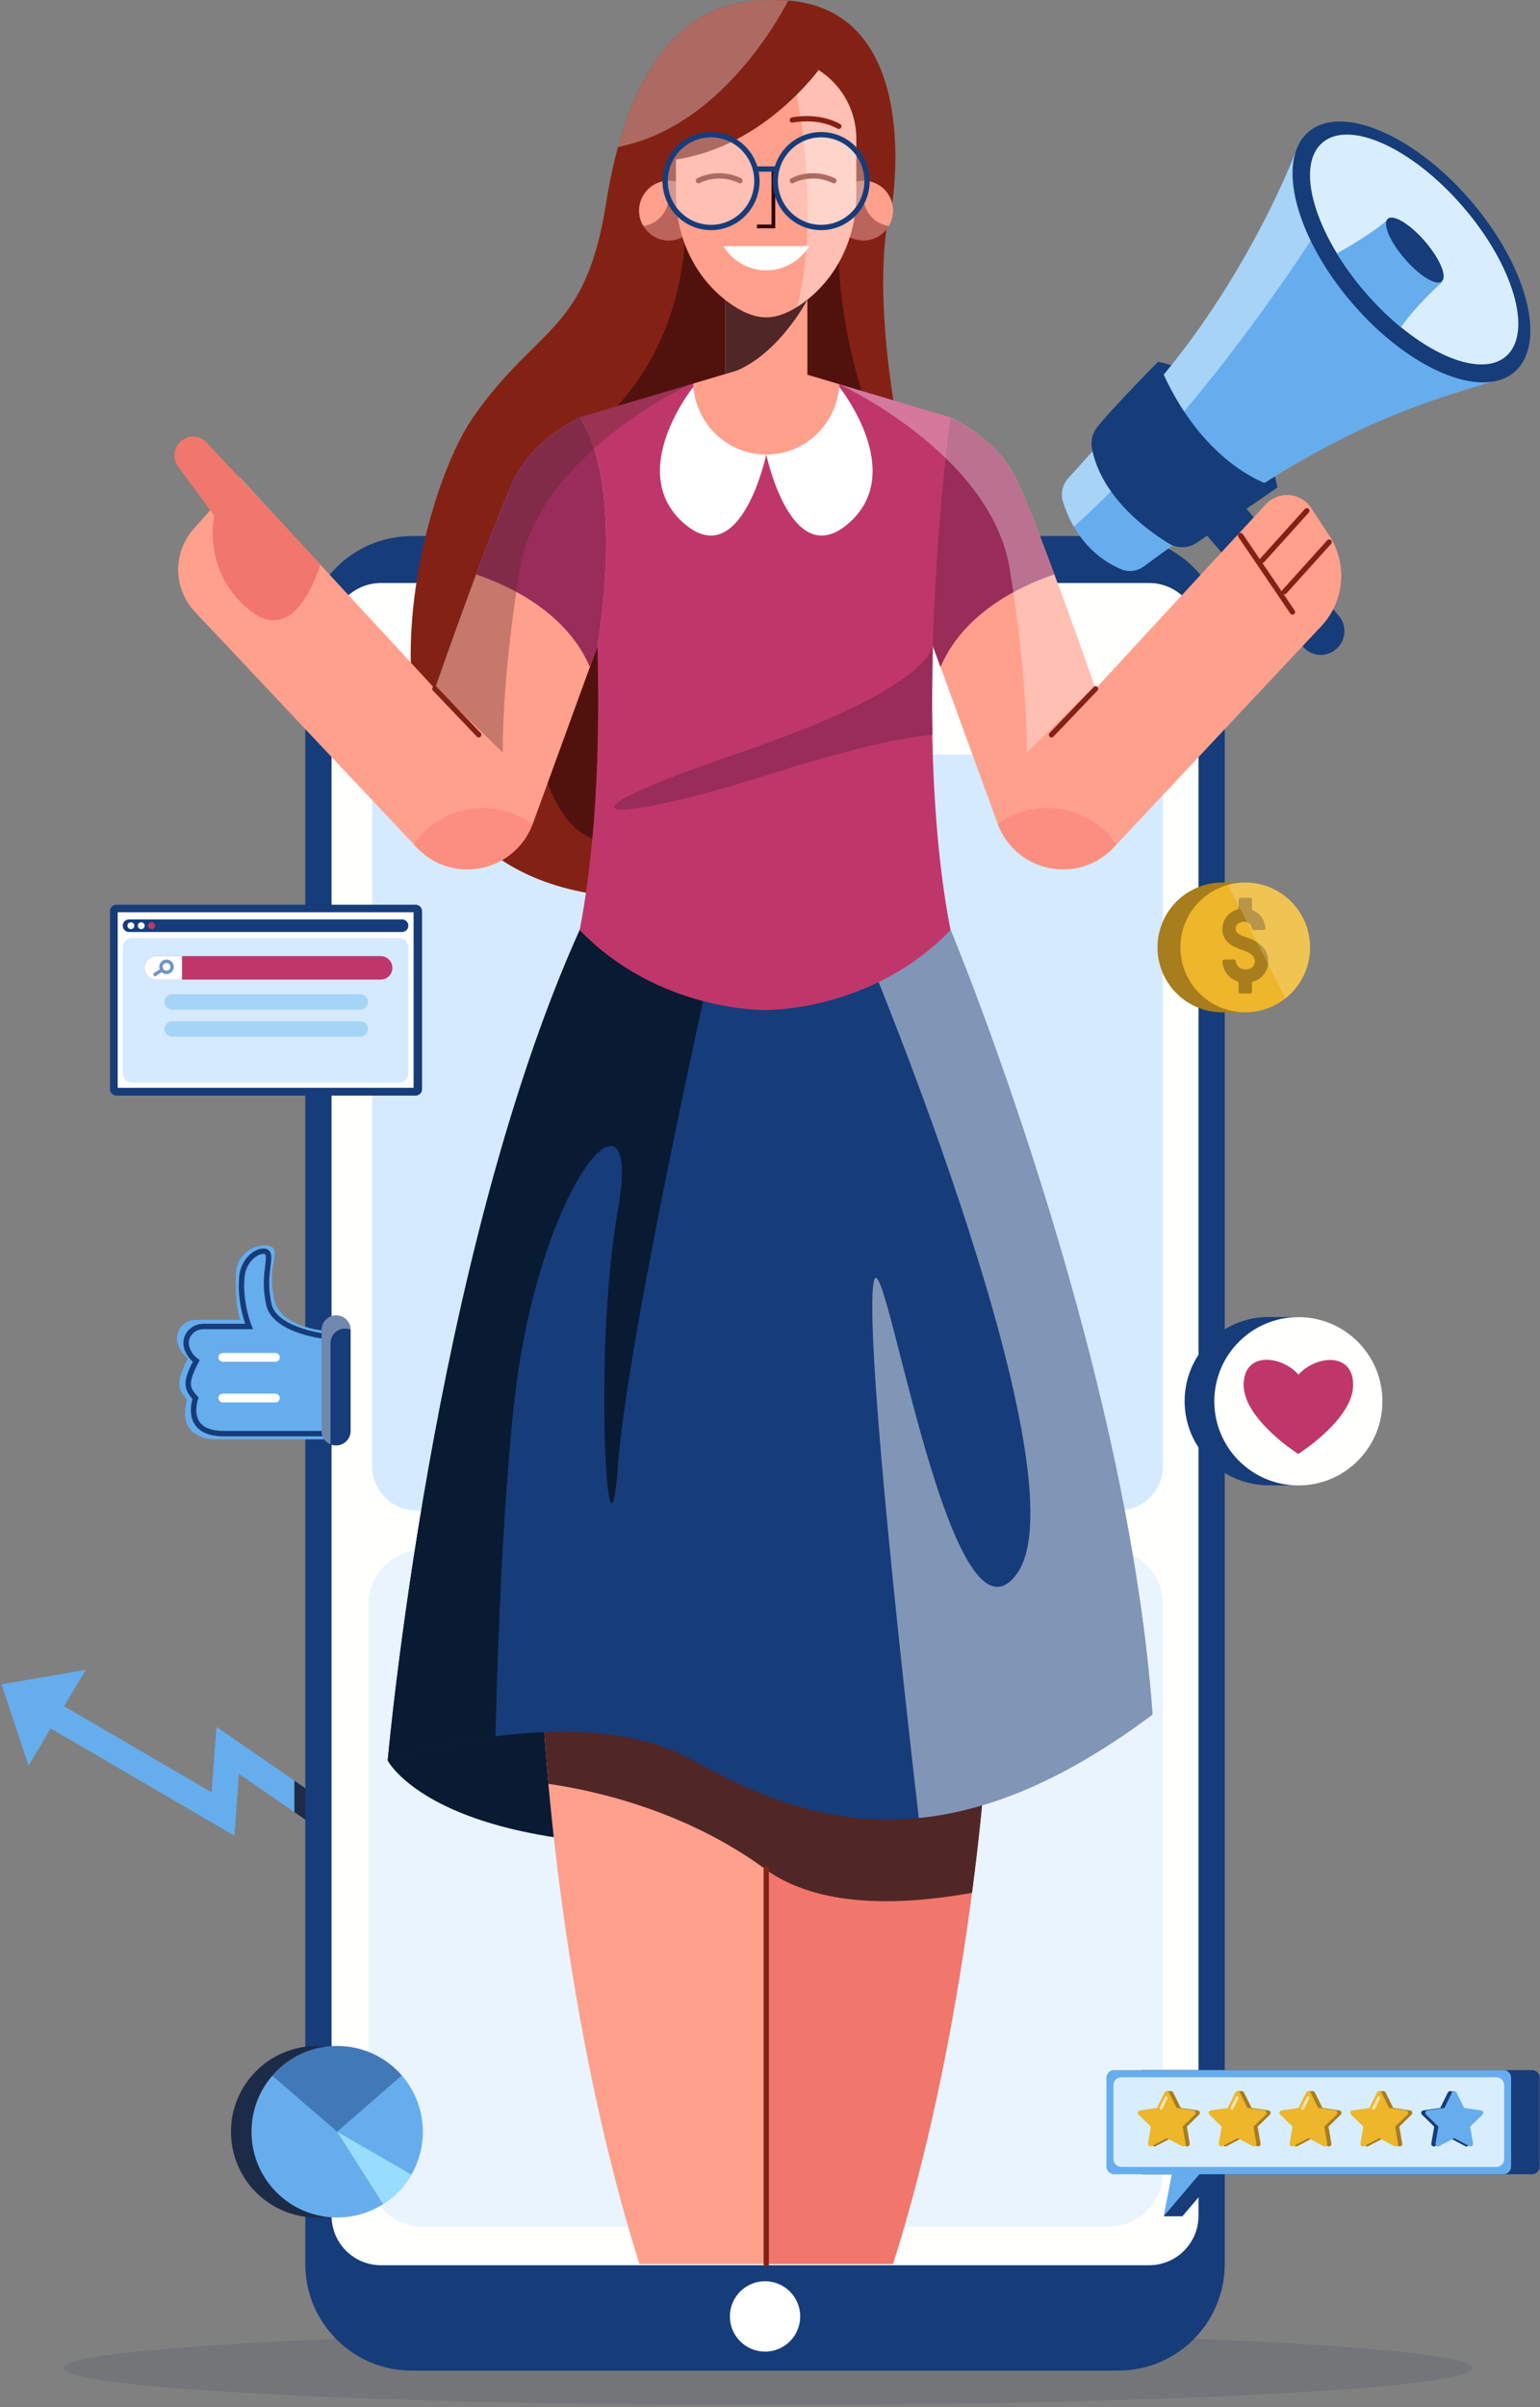 <svg width="276" height="431" viewBox="0 0 276 431" fill="none" xmlns="http://www.w3.org/2000/svg">
<rect x="0" y="0" width="276" height="431" fill="#808080" stroke="none"/>
<g clip-path="url(#clip0_3716_38809)">
<path d="M73.8 339L42.829 317.642L41.994 328.697L7.025 308.3L9.37 304.284L37.918 320.93L38.802 309.22L76.445 335.171L73.8 339Z" fill="#66ADED"/>
<path d="M5.113 316.151L15.386 299L0.273 301.597L5.113 316.151Z" fill="#66ADED"/>
<path d="M52.76 324.488L73.8 339L76.445 335.171L52.76 318.844V324.488Z" fill="#1C2C48"/>
</g>
<path d="M137.582 430.638C207.34 430.638 263.89 427.682 263.89 424.036C263.89 420.389 207.34 417.434 137.582 417.434C67.824 417.434 11.273 420.389 11.273 424.036C11.273 427.682 67.824 430.638 137.582 430.638Z" fill="#091A33" fill-opacity="0.1"/>
<path d="M200.41 95.998H73.804C63.26 95.998 54.713 104.545 54.713 115.089V405.394C54.713 415.938 63.26 424.485 73.804 424.485H200.41C210.954 424.485 219.501 415.938 219.501 405.394V115.089C219.501 104.545 210.954 95.998 200.41 95.998Z" fill="#163C7A"/>
<path d="M68.276 104.395H205.947C210.832 104.395 214.798 108.36 214.798 113.245V396.768C214.798 401.652 210.832 405.618 205.947 405.618H68.276C63.392 405.618 59.426 401.652 59.426 396.768V113.245C59.426 108.36 63.392 104.395 68.276 104.395Z" fill="#FFFFFD"/>
<path d="M130.811 414.785C130.811 418.262 133.626 421.086 137.111 421.086C140.596 421.086 143.412 418.27 143.412 414.785C143.412 411.3 140.596 408.484 137.111 408.484C133.626 408.484 130.811 411.3 130.811 414.785Z" fill="white"/>
<path d="M183.312 106.101C183.312 110.427 179.801 113.938 175.475 113.938H99.197C94.87 113.938 91.359 110.427 91.359 106.101C91.359 101.775 94.87 98.264 99.197 98.264H175.475C179.801 98.264 183.312 101.775 183.312 106.101Z" fill="#163C7A"/>
<path d="M103.608 105.758C103.608 107.672 102.054 109.226 100.14 109.226C98.226 109.226 96.672 107.672 96.672 105.758C96.672 103.844 98.226 102.29 100.14 102.29C102.054 102.29 103.608 103.844 103.608 105.758Z" fill="white"/>
<path opacity="0.52" d="M198.719 277.525H75.752C70.4 277.525 66.061 281.864 66.061 287.217V389.024C66.061 394.376 70.4 398.715 75.752 398.715H198.719C204.071 398.715 208.41 394.376 208.41 389.024V287.217C208.41 281.864 204.071 277.525 198.719 277.525Z" fill="#D5EAFF"/>
<path d="M200.47 135.115H74.636C70.25 135.115 66.695 138.67 66.695 143.056V262.529C66.695 266.914 70.25 270.469 74.636 270.469H200.47C204.855 270.469 208.41 266.914 208.41 262.529V143.056C208.41 138.67 204.855 135.115 200.47 135.115Z" fill="#D5EAFF"/>
<path d="M71.176 120.068H81.485" stroke="#163C7A" stroke-miterlimit="10" stroke-linecap="round"/>
<path d="M71.176 123.785H81.485" stroke="#163C7A" stroke-miterlimit="10" stroke-linecap="round"/>
<path d="M71.176 127.502H81.485" stroke="#163C7A" stroke-miterlimit="10" stroke-linecap="round"/>
<path d="M74.5 162H20.852C20.223 162 19.713 162.51 19.713 163.139V195.044C19.713 195.672 20.223 196.182 20.852 196.182H74.5C75.129 196.182 75.639 195.672 75.639 195.044V163.139C75.639 162.51 75.129 162 74.5 162Z" fill="#163C7A"/>
<path d="M74.125 163.348H21.092V194.785H74.125V163.348Z" fill="white"/>
<path d="M72.063 164.628H23.122C22.503 164.628 22.002 165.129 22.002 165.748V165.767C22.002 166.385 22.503 166.887 23.122 166.887H72.063C72.681 166.887 73.183 166.385 73.183 165.767V165.748C73.183 165.129 72.681 164.628 72.063 164.628Z" fill="#163C7A"/>
<path d="M23.455 166.375C23.795 166.375 24.071 166.1 24.071 165.76C24.071 165.42 23.795 165.145 23.455 165.145C23.115 165.145 22.84 165.42 22.84 165.76C22.84 166.1 23.115 166.375 23.455 166.375Z" fill="white"/>
<path d="M25.313 166.375C25.653 166.375 25.928 166.1 25.928 165.76C25.928 165.42 25.653 165.145 25.313 165.145C24.973 165.145 24.697 165.42 24.697 165.76C24.697 166.1 24.973 166.375 25.313 166.375Z" fill="white"/>
<path d="M27.172 166.375C27.512 166.375 27.788 166.1 27.788 165.76C27.788 165.42 27.512 165.145 27.172 165.145C26.832 165.145 26.557 165.42 26.557 165.76C26.557 166.1 26.832 166.375 27.172 166.375Z" fill="#BF376A"/>
<path d="M71.49 167.964H23.694C22.76 167.964 22.002 168.722 22.002 169.656V192.194C22.002 193.129 22.76 193.887 23.694 193.887H71.49C72.425 193.887 73.183 193.129 73.183 192.194V169.656C73.183 168.722 72.425 167.964 71.49 167.964Z" fill="#D5EAFF"/>
<path d="M70.328 173.306C70.328 174.469 69.387 175.411 68.224 175.411H28.035C26.871 175.411 25.93 174.469 25.93 173.306C25.93 172.143 26.871 171.201 28.035 171.201H68.224C69.387 171.201 70.328 172.143 70.328 173.306Z" fill="#BF376A"/>
<path d="M32.624 171.2H28.033C26.869 171.2 25.928 172.142 25.928 173.305C25.928 174.469 26.869 175.41 28.033 175.41H32.624V171.194V171.2Z" fill="white"/>
<path opacity="0.5" d="M65.953 179.411C65.953 180.174 65.337 180.789 64.574 180.789H30.853C30.09 180.789 29.475 180.174 29.475 179.411C29.475 178.648 30.09 178.032 30.853 178.032H64.574C65.337 178.032 65.953 178.648 65.953 179.411Z" fill="#75BFEF"/>
<path opacity="0.5" d="M65.953 184.248C65.953 185.011 65.337 185.626 64.574 185.626H30.853C30.09 185.626 29.475 185.011 29.475 184.248C29.475 183.485 30.09 182.869 30.853 182.869H64.574C65.337 182.869 65.953 183.485 65.953 184.248Z" fill="#75BFEF"/>
<path d="M30.841 173.121C30.841 173.669 30.398 174.112 29.85 174.112C29.302 174.112 28.859 173.669 28.859 173.121C28.859 172.573 29.302 172.13 29.85 172.13C30.398 172.13 30.841 172.573 30.841 173.121Z" stroke="#7396C0" stroke-width="0.62" stroke-miterlimit="10"/>
<path d="M29.019 173.669L27.566 174.629" stroke="#7396C0" stroke-width="0.62" stroke-miterlimit="10"/>
<path d="M72.096 382.329C72.433 373.854 65.837 366.711 57.362 366.373C48.887 366.036 41.743 372.632 41.406 381.107C41.069 389.582 47.665 396.726 56.14 397.063C64.615 397.401 71.758 390.804 72.096 382.329Z" fill="#1C2C48"/>
<path d="M71.288 392.575C77.286 386.578 77.286 376.854 71.288 370.857C65.291 364.859 55.567 364.859 49.57 370.857C43.573 376.854 43.573 386.578 49.57 392.575C55.567 398.572 65.291 398.572 71.288 392.575Z" fill="#66ADED"/>
<path opacity="0.46" d="M72.007 371.633C69.19 368.401 65.05 366.357 60.428 366.357C55.806 366.357 51.617 368.428 48.801 371.687L60.428 381.709L72.007 371.628V371.633Z" fill="#163C7A"/>
<path d="M60.428 381.714L68.666 394.671C70.747 393.347 72.482 391.536 73.725 389.395L60.433 381.714H60.428Z" fill="#98DDFF"/>
<g clip-path="url(#clip1_3716_38809)">
<path d="M69.481 315.241C69.481 315.241 78.92 333.867 135.657 329.893L137.332 321.358L117.2 284.282L69.481 315.241Z" fill="#091A33"/>
<path d="M177.297 307.019C177.297 307.019 174.903 358.508 160.055 405.41H137.33V296.102L177.297 307.019Z" fill="#F1766B"/>
<path d="M97.363 307.019C97.363 307.019 99.757 358.508 114.605 405.41H137.33V296.102L97.363 307.019Z" fill="#FFA08C"/>
<g style="mix-blend-mode:multiply">
<path d="M174.208 338.918C176.689 320.029 177.297 307.019 177.297 307.019L137.33 296.102L97.363 307.019C97.363 307.019 97.574 311.656 98.281 319.415C106.915 320.668 122.941 324.29 137.131 334.669C146.571 341.575 161.159 341.274 174.208 338.93V338.918Z" fill="#512626"/>
</g>
<path d="M170.377 166.539C170.377 166.539 201.847 242.006 206.56 307.007C169.583 334.657 144.961 326.81 124.233 315.229C103.505 303.648 69.481 315.229 69.481 315.229C69.481 315.229 77.543 224.959 103.89 166.526C137.32 165.962 170.365 166.526 170.365 166.526L170.377 166.539Z" fill="#163C7A"/>
<g style="mix-blend-mode:overlay" opacity="0.46">
<path d="M156.395 231.226C155.613 245.439 162.138 303.71 164.668 325.544C176.763 324.328 190.494 319.026 206.558 307.006C201.832 241.992 170.374 166.538 170.374 166.538C170.374 166.538 165.276 166.45 157.077 166.375L155.402 170.799C155.402 170.799 194.774 264.904 182.183 281.888C169.593 298.884 157.362 213.628 156.407 231.213L156.395 231.226Z" fill="#FEFEFE"/>
</g>
<path d="M103.902 166.538C77.543 224.959 69.492 315.241 69.492 315.241C69.492 315.241 77.84 312.396 88.793 310.942C89.24 292.304 90.145 270.745 91.969 252.784C96.161 211.447 115.314 190.779 110.761 216.536C106.209 242.293 109.012 286.175 110.761 262.322C112.498 238.558 128.772 166.776 128.884 166.3C120.945 166.325 112.436 166.4 103.902 166.538Z" fill="#091A33"/>
<path d="M207.539 64.788C207.539 64.788 224.892 67.433 228.949 87.299L218.889 90.633L204.611 70.516L207.526 64.788H207.539Z" fill="#163C7A"/>
<path d="M239.517 116.177L239.455 116.227C237.718 117.769 235.076 117.581 233.55 115.826L213.059 92.137L219.422 86.522L239.914 110.211C241.44 111.965 241.254 114.635 239.517 116.177Z" fill="#163C7A"/>
<path d="M232.124 27.424C232.124 27.424 221.084 56.741 198.546 77.773L191.426 85.682C190.408 86.81 190.061 88.389 190.508 89.843C191.537 93.19 194.241 99.068 200.915 101.926C202.267 102.502 203.83 102.289 205.021 101.412C234.109 79.916 247.605 74.1 267.501 68.347C257.392 64.149 233.724 53.194 232.112 27.437L232.124 27.424Z" fill="#66ADED"/>
<path opacity="0.57" d="M191.426 85.669C190.408 86.797 190.061 88.377 190.508 89.831C190.892 91.071 191.5 92.651 192.455 94.305C211.508 77.246 227.845 53.958 235.746 41.825C233.774 37.639 232.447 32.864 232.112 27.436C232.112 27.436 221.072 56.754 198.533 77.785L191.413 85.682L191.426 85.669Z" fill="#D8EEFF"/>
<path d="M195.704 80.318C196.337 83.752 198.929 90.721 209.398 97.276C210.986 98.266 213.008 98.204 214.546 97.151L228.947 87.299C228.947 87.299 215.687 84.454 207.538 64.788C201.075 71.356 198.086 74.715 196.696 76.407C195.803 77.51 195.443 78.926 195.704 80.318Z" fill="#163C7A"/>
<path d="M263.482 35.822C273.715 47.654 277.3 61.403 271.495 66.542C265.69 71.669 252.678 66.241 242.444 54.409C232.211 42.577 228.626 28.828 234.431 23.689C240.236 18.562 253.248 23.989 263.482 35.822Z" fill="#163C7A"/>
<path d="M269.952 63.762C274.765 59.512 271.277 47.523 262.162 36.983C253.047 26.444 241.756 21.345 236.943 25.595C232.13 29.845 235.618 41.834 244.733 52.373C253.848 62.913 265.139 68.012 269.952 63.762Z" fill="#D8EEFF"/>
<path d="M258.483 50.499L248.783 39.281C245.967 41.763 241.29 44.433 239.604 45.373C241.03 47.717 242.754 50.086 244.739 52.379C246.773 54.736 248.919 56.816 251.077 58.584C254.092 54.309 258.495 50.499 258.495 50.499H258.483Z" fill="#66ADED"/>
<path d="M255.359 43.192C258.038 46.288 259.402 49.496 258.41 50.374C257.418 51.251 254.453 49.446 251.774 46.363C249.094 43.267 247.73 40.058 248.722 39.181C249.715 38.303 252.679 40.108 255.359 43.192Z" fill="#163C7A"/>
<path d="M159.893 36.448C159.893 36.448 166.232 -1.718 137.131 0.062C121.688 0.062 112.285 13.248 108.614 36.448C104.954 59.661 96.309 58.22 84.785 74.727C73.261 91.234 56.305 162.277 118.264 160.785C180.224 159.281 166.132 105.912 160.91 76.557C155.688 47.203 159.881 36.448 159.881 36.448H159.893Z" fill="#842115"/>
<path d="M170.376 74.727C170.376 74.727 178.241 78.299 181.788 85.055C185.336 91.811 196.339 123.321 196.339 123.321L226.853 90.307C229.148 87.825 233.142 88.151 235.003 90.984L238.191 95.822C241.552 100.911 240.982 107.679 236.814 112.116L199.626 151.723C193.225 158.542 181.962 156.198 178.749 147.374L167.201 115.676C167.201 115.676 162.115 87.035 170.376 74.715V74.727Z" fill="#FFA08C"/>
<path d="M196.338 123.334L188.461 131.569" stroke="#842115" stroke-width="0.95" stroke-miterlimit="10" stroke-linecap="round"/>
<path d="M181.775 85.067C178.24 78.311 170.363 74.739 170.363 74.739C162.102 87.06 167.187 115.7 167.187 115.7L168.552 119.435C170.71 114.359 176.007 107.328 188.944 102.853C186.153 95.333 183.288 87.95 181.775 85.08V85.067Z" fill="#992C59"/>
<g style="mix-blend-mode:multiply" opacity="0.51">
<path d="M199.613 151.735L200.146 151.171C197.367 147.248 192.827 144.679 187.68 144.679C184.368 144.679 181.316 145.744 178.811 147.549C182.098 156.235 193.249 158.516 199.613 151.735Z" fill="#F87E76"/>
</g>
<path d="M122.781 39.281C122.781 39.281 124.158 59.962 108.627 74.727C93.097 89.492 89.487 143.551 106.171 150.181C122.867 156.824 138.609 150.181 138.609 150.181L157.401 78.161C157.401 78.161 148.979 59.674 150.43 38.943C151.869 18.211 122.781 39.269 122.781 39.269V39.281Z" fill="#51120D"/>
<path d="M160.056 37.714C160.056 40.672 157.674 43.079 154.747 43.079C151.819 43.079 149.438 40.672 149.438 37.714C149.438 34.756 151.819 32.35 154.747 32.35C157.674 32.35 160.056 34.756 160.056 37.714Z" fill="#BA645B"/>
<path d="M160.055 37.714C160.055 35.019 158.083 32.813 155.515 32.425C155.031 33.227 154.746 34.167 154.746 35.182C154.746 37.877 156.718 40.083 159.286 40.472C159.77 39.669 160.055 38.729 160.055 37.714Z" fill="#FFA08C"/>
<path d="M170.376 74.727L140.345 65.815L137.132 66.254L133.919 65.815L103.889 74.727C103.889 74.727 111.356 127.984 103.889 166.538C118.054 181.241 137.12 180.852 137.12 180.852C137.12 180.852 156.198 181.253 170.351 166.538C162.883 127.984 170.351 74.727 170.351 74.727H170.376Z" fill="#BF376A"/>
<path d="M137.405 81.383H137.256C133.237 81.383 129.975 78.087 129.975 74.026V51.139H144.699V74.026C144.699 78.087 141.436 81.383 137.417 81.383H137.405Z" fill="#FFA08C"/>
<g style="mix-blend-mode:multiply">
<path d="M129.975 51.126V67.082C138.993 64.713 144.699 53.658 144.699 53.658V51.126H129.975Z" fill="#512626"/>
</g>
<path d="M124.232 69.312C124.232 69.312 111.89 84.654 122.731 93.841C132.878 102.427 137.331 81.383 137.331 81.383L124.232 69.312Z" fill="white"/>
<path d="M150.429 69.312C150.429 69.312 162.771 84.654 151.93 93.841C141.783 102.427 137.33 81.383 137.33 81.383L150.429 69.312Z" fill="white"/>
<path d="M103.902 74.727C103.902 74.727 96.037 78.299 92.49 85.055C88.942 91.811 77.94 123.321 77.94 123.321L42.935 85.444L34.711 94.694C30.927 98.943 31.027 105.41 34.922 109.546L74.665 151.723C81.065 158.542 92.329 156.198 95.541 147.374L107.09 115.676C107.09 115.676 112.175 87.035 103.914 74.715L103.902 74.727Z" fill="#FFA08C"/>
<path d="M77.938 123.334L85.802 131.569" stroke="#842115" stroke-width="0.95" stroke-miterlimit="10" stroke-linecap="round"/>
<path d="M92.49 85.067C96.025 78.311 103.902 74.739 103.902 74.739C112.163 87.06 107.077 115.7 107.077 115.7L105.713 119.435C103.555 114.359 98.258 107.328 85.32 102.853C88.111 95.333 90.977 87.95 92.49 85.08V85.067Z" fill="#992C59"/>
<g style="mix-blend-mode:multiply" opacity="0.51">
<path d="M74.664 151.735L74.131 151.171C76.909 147.248 81.449 144.679 86.597 144.679C89.909 144.679 92.961 145.744 95.466 147.549C92.179 156.235 81.028 158.516 74.664 151.735Z" fill="#F87E76"/>
</g>
<path d="M50.885 94.067L37.005 79.214C35.665 77.785 33.395 77.835 32.117 79.314L32.08 79.364C31.063 80.543 31.001 82.285 31.919 83.538L38.394 92.337C38.394 92.337 36.087 102.139 44.646 109.195C53.205 116.252 57.385 101.086 57.385 101.086L50.885 94.054V94.067Z" fill="#F1766B"/>
<path d="M150.43 68.811L140.346 65.815L137.133 66.254L133.92 65.815L124.232 68.698C124.53 75.755 130.273 81.395 137.331 81.395C144.389 81.395 150.071 75.817 150.43 68.824V68.811Z" fill="#FFA08C"/>
<path d="M114.543 37.714C114.543 40.672 116.925 43.079 119.852 43.079C122.779 43.079 125.161 40.672 125.161 37.714C125.161 34.756 122.779 32.35 119.852 32.35C116.925 32.35 114.543 34.756 114.543 37.714Z" fill="#BA645B"/>
<path d="M114.543 37.714C114.543 35.019 116.515 32.813 119.083 32.425C119.567 33.227 119.852 34.167 119.852 35.182C119.852 37.877 117.88 40.083 115.312 40.472C114.828 39.669 114.543 38.729 114.543 37.714Z" fill="#FFA08C"/>
<path d="M139.079 10.34H135.519C127.58 10.34 121.143 16.845 121.143 24.867V34.906C121.143 42.439 124.504 49.697 130.545 54.133C132.691 55.713 135.023 56.828 137.305 56.828C139.588 56.828 141.92 55.713 144.066 54.133C150.094 49.697 153.468 42.439 153.468 34.906V24.867C153.468 16.845 147.03 10.34 139.092 10.34H139.079Z" fill="#FFA08C"/>
<g style="mix-blend-mode:overlay" opacity="0.33">
<path d="M142.516 10.779L142.008 13.173C142.826 16.156 147.131 37.514 142.901 54.936C143.298 54.686 143.682 54.435 144.067 54.147C150.095 49.71 153.469 42.453 153.469 34.92V24.88C153.469 18.049 148.805 12.346 142.529 10.779H142.516Z" fill="#FEFEFE"/>
</g>
<path d="M129.641 44.082C131.241 46.677 134.081 48.406 137.331 48.406C140.581 48.406 143.422 46.677 145.022 44.082H129.653H129.641Z" fill="white"/>
<path d="M135.656 40.547H138.608V30.27" stroke="#2D0101" stroke-width="0.66" stroke-miterlimit="10"/>
<path d="M142.008 32.35C142.008 32.35 145.407 30.407 149.438 32.35" stroke="#842115" stroke-width="0.95" stroke-miterlimit="10" stroke-linecap="round"/>
<path d="M141.994 21.495C141.994 21.495 146.547 20.493 150.33 22.623" stroke="#842115" stroke-width="0.95" stroke-miterlimit="10" stroke-linecap="round"/>
<path d="M132.606 32.35C132.606 32.35 129.207 30.407 125.176 32.35" stroke="#842115" stroke-width="0.95" stroke-miterlimit="10" stroke-linecap="round"/>
<path d="M132.605 22.686C132.605 22.686 128.053 21.683 124.27 23.814" stroke="#2D0101" stroke-width="0.66" stroke-miterlimit="10"/>
<path d="M146.708 12.571C144.5 11.168 144.798 8.397 141.994 8.397H135.37C127.432 8.397 118.277 16.093 118.277 24.115L121.143 28.565C134.291 26.559 143.235 16.983 146.708 12.571Z" fill="#842115"/>
<path opacity="0.33" d="M127.431 40.735C131.973 40.735 135.655 37.014 135.655 32.425C135.655 27.835 131.973 24.115 127.431 24.115C122.889 24.115 119.207 27.835 119.207 32.425C119.207 37.014 122.889 40.735 127.431 40.735Z" fill="white"/>
<path opacity="0.33" d="M147.167 40.735C151.709 40.735 155.391 37.015 155.391 32.425C155.391 27.836 151.709 24.115 147.167 24.115C142.625 24.115 138.943 27.836 138.943 32.425C138.943 37.015 142.625 40.735 147.167 40.735Z" fill="white"/>
<path d="M127.431 40.735C131.973 40.735 135.655 37.014 135.655 32.425C135.655 27.835 131.973 24.115 127.431 24.115C122.889 24.115 119.207 27.835 119.207 32.425C119.207 37.014 122.889 40.735 127.431 40.735Z" stroke="#163C7A" stroke-width="0.95" stroke-miterlimit="10"/>
<path d="M147.167 40.735C151.709 40.735 155.391 37.015 155.391 32.425C155.391 27.836 151.709 24.115 147.167 24.115C142.625 24.115 138.943 27.836 138.943 32.425C138.943 37.015 142.625 40.735 147.167 40.735Z" stroke="#163C7A" stroke-width="0.95" stroke-miterlimit="10"/>
<path d="M135.371 30.27H139.229" stroke="#163C7A" stroke-width="0.95" stroke-miterlimit="10"/>
<g style="mix-blend-mode:overlay" opacity="0.33">
<path d="M141.276 0.112C139.974 0.012 138.622 -0.026 137.146 0.062C124.109 0.062 115.376 9.45 110.762 26.333C111.456 26.183 112.188 26.007 112.97 25.794C128.959 21.457 138.659 5.075 141.276 0.112Z" fill="#FEFEFE"/>
</g>
<path d="M167.113 131.544C167.013 126.066 167.063 120.677 167.199 115.513C166.716 117.756 162.573 124.562 132.616 134.765C95.54 147.387 108.974 147.863 138.024 138.613C153.257 133.762 162.114 132.07 167.113 131.544Z" fill="#992C59"/>
<path d="M234.208 91.46L226.207 100.334" stroke="#842115" stroke-width="0.95" stroke-miterlimit="10" stroke-linecap="round"/>
<path d="M238.202 97.075L230.201 105.949" stroke="#842115" stroke-width="0.95" stroke-miterlimit="10" stroke-linecap="round"/>
<path d="M222.336 95.897L231.639 109.585" stroke="#842115" stroke-width="0.95" stroke-miterlimit="10" stroke-linecap="round"/>
<path d="M137.33 405.411V334.669" stroke="#842115" stroke-width="0.95" stroke-miterlimit="10" stroke-linecap="round"/>
<g style="mix-blend-mode:overlay" opacity="0.33">
<path d="M196.19 122.921C194.9 119.236 185.088 91.373 181.776 85.055C178.241 78.3 170.364 74.728 170.364 74.728L150.418 68.811C150.418 68.811 177.621 81.283 180.97 101.901C184.319 122.532 184.009 134.765 184.009 134.765L196.177 122.921H196.19Z" fill="#FEFEFE"/>
</g>
<g style="mix-blend-mode:multiply" opacity="0.33">
<path d="M77.938 122.921C79.228 119.236 89.039 91.373 92.351 85.055C95.886 78.3 103.763 74.728 103.763 74.728L123.709 68.811C123.709 68.811 96.507 81.283 93.158 101.901C89.808 122.532 90.118 134.765 90.118 134.765L77.95 122.921H77.938Z" fill="#512626"/>
</g>
<path d="M219.066 158.026H223.172L224.928 159.617C228.366 161.637 230.682 165.368 230.682 169.648C230.682 173.929 228.372 177.66 224.928 179.68L223.172 181.27H219.066C212.648 181.27 207.449 176.069 207.449 169.648C207.449 163.228 212.648 158.026 219.066 158.026Z" fill="#A87D1D"/>
<path d="M223.171 181.27C229.587 181.27 234.788 176.067 234.788 169.648C234.788 163.23 229.587 158.026 223.171 158.026C216.756 158.026 211.555 163.23 211.555 169.648C211.555 176.067 216.756 181.27 223.171 181.27Z" fill="#EDB62B"/>
<path d="M223.178 177.889C222.903 177.889 222.629 177.889 222.354 177.889C222.108 177.889 221.988 177.769 221.988 177.517C221.988 176.985 221.988 176.458 221.988 175.926C221.988 175.823 221.954 175.789 221.862 175.754C220.301 175.262 219.265 173.975 219.105 172.338C219.105 172.298 219.094 172.258 219.094 172.224C219.077 171.995 219.214 171.817 219.448 171.812C220.009 171.806 220.57 171.806 221.13 171.812C221.324 171.812 221.439 171.943 221.479 172.149C221.513 172.309 221.542 172.475 221.61 172.624C221.896 173.225 222.405 173.511 223.052 173.574C223.349 173.603 223.641 173.574 223.927 173.488C224.956 173.191 225.214 171.852 224.487 171.119C224.104 170.73 223.635 170.478 223.138 170.284C222.589 170.072 222.022 169.895 221.479 169.66C220.781 169.362 220.163 168.95 219.706 168.332C219.18 167.623 218.991 166.81 219.111 165.952C219.334 164.31 220.301 163.291 221.862 162.81C221.971 162.776 221.999 162.736 221.999 162.627C221.994 162.141 221.999 161.655 221.999 161.168C221.999 160.888 222.114 160.768 222.394 160.768C222.926 160.768 223.464 160.768 223.996 160.768C224.259 160.768 224.373 160.888 224.379 161.151C224.379 161.7 224.379 162.244 224.379 162.793C224.379 162.891 224.407 162.931 224.499 162.971C225.797 163.531 226.541 164.527 226.764 165.918C226.775 165.992 226.787 166.066 226.787 166.135C226.798 166.358 226.661 166.518 226.438 166.524C225.866 166.53 225.3 166.53 224.728 166.524C224.516 166.524 224.407 166.404 224.362 166.158C224.282 165.746 224.07 165.431 223.698 165.225C223.08 164.893 222.228 165.019 221.771 165.506C221.365 165.941 221.256 166.73 221.931 167.194C222.331 167.468 222.783 167.64 223.241 167.789C223.996 168.041 224.728 168.344 225.397 168.79C226.209 169.334 226.867 170.021 227.124 170.988C227.519 172.51 227.221 173.866 226.055 174.97C225.614 175.388 225.077 175.646 224.493 175.8C224.396 175.823 224.373 175.869 224.373 175.96C224.373 176.458 224.373 176.95 224.373 177.448C224.373 177.786 224.276 177.889 223.944 177.889C223.692 177.889 223.441 177.889 223.189 177.889H223.178Z" fill="#A87D1D"/>
<path opacity="0.19" d="M223.173 158.026C229.59 158.026 234.789 163.228 234.789 169.648C234.789 173.345 233.062 176.635 230.374 178.764L220.096 158.444C221.074 158.175 222.109 158.026 223.173 158.026Z" fill="white"/>
<path d="M227.372 235.845H232.691L234.972 237.904C239.436 240.521 242.424 245.359 242.424 250.904C242.424 256.448 239.423 261.298 234.972 263.903L232.691 265.962H227.372C219.053 265.962 212.309 259.214 212.309 250.891C212.309 242.568 219.053 235.82 227.372 235.82V235.845Z" fill="#163C7A"/>
<path d="M217.629 250.917C217.629 259.24 224.374 265.987 232.693 265.987C241.012 265.987 247.757 259.24 247.757 250.917C247.757 242.593 241.012 235.846 232.693 235.846C224.374 235.846 217.629 242.593 217.629 250.917Z" fill="#FFFFFD"/>
<path d="M232.706 246.165C235.62 242.791 242.525 241.886 242.513 248.026C242.501 254.166 232.669 260.356 232.669 260.356C232.669 260.356 222.874 254.129 222.887 247.976C222.899 241.836 229.805 242.767 232.706 246.153V246.165Z" fill="#BF376A"/>
</g>
<path d="M59.238 238.39C59.238 238.39 50.332 238.099 49.163 232.695C47.994 227.291 49.599 225.394 49.163 223.788C48.727 222.183 42.595 222.765 42.299 228.023C42.003 233.282 43.026 236.342 43.026 236.342H35.061C32.863 236.342 31.236 238.436 31.839 240.551C32.109 241.486 32.655 242.437 33.678 243.227C31.636 247.291 31.636 248.605 33.533 250.647C32.655 253.713 32.951 257.735 39.083 257.735H59.228V238.384L59.238 238.39Z" fill="#66ADED"/>
<path d="M58.795 239.356C58.795 239.356 49.276 238.436 48.195 233.593C47.114 228.751 48.46 226.023 48.06 224.583C47.654 223.144 43.742 224.583 43.352 228.626C42.9 233.328 44.635 237.522 44.635 237.522H36.446C34.415 237.522 32.908 239.403 33.469 241.294C33.718 242.136 34.222 242.983 35.168 243.695C33.277 247.337 33.277 248.517 35.033 250.351C34.222 253.1 34.493 256.711 40.162 256.711H58.79V239.351L58.795 239.356Z" stroke="#163C7A" stroke-width="0.97" stroke-miterlimit="10"/>
<path d="M57.631 256.223C57.631 257.663 58.795 258.827 60.235 258.827C61.674 258.827 62.838 257.663 62.838 256.223V238.135C62.838 236.696 61.674 235.532 60.235 235.532C58.795 235.532 57.631 236.696 57.631 238.135V256.223Z" fill="#163C7A"/>
<g style="mix-blend-mode:overlay" opacity="0.39">
<path d="M59.236 258.592V240.505C59.236 239.065 60.4 237.901 61.84 237.901C62.193 237.901 62.526 237.974 62.832 238.099C62.811 236.68 61.658 235.537 60.234 235.537C58.81 235.537 57.631 236.701 57.631 238.14V256.228C57.631 257.314 58.296 258.244 59.242 258.634C59.242 258.618 59.242 258.608 59.242 258.592H59.236Z" fill="white"/>
</g>
<path d="M50.148 243.055C50.148 243.492 49.795 243.84 49.364 243.84H39.917C39.481 243.84 39.133 243.486 39.133 243.055C39.133 242.619 39.486 242.271 39.917 242.271H49.364C49.8 242.271 50.148 242.624 50.148 243.055Z" fill="white"/>
<path d="M50.148 250.335C50.148 250.772 49.795 251.12 49.364 251.12H39.917C39.481 251.12 39.133 250.767 39.133 250.335C39.133 249.899 39.486 249.551 39.917 249.551H49.364C49.8 249.551 50.148 249.904 50.148 250.335Z" fill="white"/>
<path d="M211.911 396.85H208.559L212.862 390.092L214.509 390.667L211.911 396.85Z" fill="#163C7A"/>
<path d="M218.614 388.968L211.91 396.85L213.43 388.968H218.614Z" fill="#163C7A"/>
<path d="M274.583 370.673H204.778C204.027 370.673 203.418 371.282 203.418 372.033V387.958C203.418 388.71 204.027 389.319 204.778 389.319H274.583C275.335 389.319 275.943 388.71 275.943 387.958V372.033C275.943 371.282 275.335 370.673 274.583 370.673Z" fill="#163C7A"/>
<path d="M269.462 370.673H199.657C198.906 370.673 198.297 371.282 198.297 372.033V387.958C198.297 388.71 198.906 389.319 199.657 389.319H269.462C270.213 389.319 270.822 388.71 270.822 387.958V372.033C270.822 371.282 270.213 370.673 269.462 370.673Z" fill="#66ADED"/>
<path d="M268.171 371.963H200.958C200.179 371.963 199.547 372.595 199.547 373.375V386.61C199.547 387.39 200.179 388.022 200.958 388.022H268.171C268.95 388.022 269.582 387.39 269.582 386.61V373.375C269.582 372.595 268.95 371.963 268.171 371.963Z" fill="#D8EEFF"/>
<path d="M209.105 374.441H209.859L210.031 375.131L209.105 375.412V374.441Z" fill="#A87D1D"/>
<path d="M210.262 374.691L211.622 377.45L214.661 377.891C215.025 377.942 215.172 378.395 214.91 378.651L212.707 380.797L213.224 383.825C213.288 384.189 212.905 384.47 212.579 384.298L209.86 382.867L207.14 384.298C206.814 384.47 206.431 384.189 206.495 383.825L207.012 380.797L204.809 378.651C204.541 378.395 204.688 377.942 205.058 377.891L208.097 377.45L209.457 374.691C209.623 374.358 210.096 374.358 210.255 374.691H210.262Z" fill="#A87D1D"/>
<path d="M209.509 374.691L210.869 377.45L213.908 377.891C214.272 377.942 214.419 378.395 214.157 378.651L211.954 380.797L212.472 383.825C212.535 384.189 212.152 384.47 211.827 384.298L209.107 382.867L206.387 384.298C206.061 384.47 205.678 384.189 205.742 383.825L206.259 380.797L204.056 378.651C203.795 378.395 203.935 377.942 204.305 377.891L207.345 377.45L208.704 374.691C208.87 374.358 209.343 374.358 209.503 374.691H209.509Z" fill="#EDB62B"/>
<path opacity="0.62" d="M208.327 377.623C208.263 377.757 208.103 377.808 207.969 377.744C207.835 377.68 207.784 377.521 207.848 377.386L208.78 375.528C208.844 375.393 209.003 375.342 209.137 375.406C209.271 375.47 209.323 375.63 209.259 375.764L208.327 377.623Z" fill="white"/>
<path d="M221.799 374.441H222.559L222.731 375.131L221.799 375.412V374.441Z" fill="#A87D1D"/>
<path d="M222.954 374.691L224.314 377.45L227.353 377.891C227.717 377.942 227.864 378.395 227.602 378.651L225.4 380.797L225.917 383.825C225.981 384.189 225.598 384.47 225.272 384.298L222.552 382.867L219.832 384.298C219.506 384.47 219.123 384.189 219.187 383.825L219.704 380.797L217.502 378.651C217.24 378.395 217.38 377.942 217.751 377.891L220.79 377.45L222.15 374.691C222.316 374.358 222.788 374.358 222.948 374.691H222.954Z" fill="#A87D1D"/>
<path d="M222.201 374.691L223.561 377.45L226.6 377.891C226.964 377.942 227.111 378.395 226.849 378.651L224.647 380.797L225.164 383.825C225.228 384.189 224.845 384.47 224.519 384.298L221.799 382.867L219.079 384.298C218.753 384.47 218.37 384.189 218.434 383.825L218.951 380.797L216.749 378.651C216.48 378.395 216.627 377.942 216.998 377.891L220.037 377.45L221.397 374.691C221.563 374.358 222.035 374.358 222.195 374.691H222.201Z" fill="#EDB62B"/>
<path opacity="0.62" d="M221.022 377.623C220.958 377.757 220.798 377.808 220.664 377.744C220.53 377.68 220.479 377.521 220.543 377.386L221.475 375.528C221.539 375.393 221.699 375.342 221.833 375.406C221.967 375.47 222.018 375.63 221.954 375.764L221.022 377.623Z" fill="white"/>
<path d="M234.492 374.441H235.252L235.424 375.131L234.492 375.412V374.441Z" fill="#A87D1D"/>
<path d="M235.649 374.691L237.008 377.45L240.048 377.891C240.412 377.942 240.558 378.395 240.297 378.651L238.094 380.797L238.611 383.825C238.675 384.189 238.292 384.47 237.966 384.298L235.246 382.867L232.526 384.298C232.201 384.47 231.818 384.189 231.881 383.825L232.399 380.797L230.196 378.651C229.928 378.395 230.075 377.942 230.445 377.891L233.484 377.45L234.844 374.691C235.01 374.358 235.483 374.358 235.642 374.691H235.649Z" fill="#A87D1D"/>
<path d="M234.895 374.691L236.255 377.45L239.294 377.891C239.658 377.942 239.805 378.395 239.543 378.651L237.34 380.797L237.857 383.825C237.921 384.189 237.538 384.47 237.212 384.298L234.492 382.867L231.772 384.298C231.447 384.47 231.064 384.189 231.128 383.825L231.645 380.797L229.442 378.651C229.174 378.395 229.321 377.942 229.691 377.891L232.73 377.45L234.09 374.691C234.256 374.358 234.729 374.358 234.888 374.691H234.895Z" fill="#EDB62B"/>
<path opacity="0.62" d="M233.713 377.623C233.649 377.757 233.49 377.808 233.356 377.744C233.222 377.68 233.171 377.521 233.234 377.386L234.167 375.528C234.23 375.393 234.39 375.342 234.524 375.406C234.658 375.47 234.709 375.63 234.645 375.764L233.713 377.623Z" fill="white"/>
<path d="M247.188 374.441H247.947L248.12 375.131L247.188 375.412V374.441Z" fill="#A87D1D"/>
<path d="M248.34 374.691L249.7 377.45L252.739 377.891C253.103 377.942 253.25 378.395 252.988 378.651L250.785 380.797L251.302 383.825C251.366 384.189 250.983 384.47 250.658 384.298L247.938 382.867L245.218 384.298C244.892 384.47 244.509 384.189 244.573 383.825L245.09 380.797L242.887 378.651C242.619 378.395 242.766 377.942 243.136 377.891L246.175 377.45L247.535 374.691C247.701 374.358 248.174 374.358 248.334 374.691H248.34Z" fill="#A87D1D"/>
<path d="M247.588 374.691L248.948 377.45L251.987 377.891C252.351 377.942 252.498 378.395 252.236 378.651L250.033 380.797L250.551 383.825C250.614 384.189 250.231 384.47 249.906 384.298L247.186 382.867L244.466 384.298C244.14 384.47 243.757 384.189 243.821 383.825L244.338 380.797L242.135 378.651C241.867 378.395 242.014 377.942 242.384 377.891L245.424 377.45L246.783 374.691C246.949 374.358 247.422 374.358 247.582 374.691H247.588Z" fill="#EDB62B"/>
<path opacity="0.62" d="M246.409 377.623C246.345 377.757 246.185 377.808 246.051 377.744C245.917 377.68 245.866 377.521 245.93 377.386L246.862 375.528C246.926 375.393 247.085 375.342 247.219 375.406C247.353 375.47 247.405 375.63 247.341 375.764L246.409 377.623Z" fill="white"/>
<path d="M260.639 374.441H259.879L259.707 375.131L260.639 375.412V374.441Z" fill="#A87D1D"/>
<path d="M259.484 374.691L258.124 377.45L255.085 377.891C254.721 377.942 254.574 378.395 254.836 378.651L257.039 380.797L256.522 383.825C256.458 384.189 256.841 384.47 257.166 384.298L259.886 382.867L262.606 384.298C262.932 384.47 263.315 384.189 263.251 383.825L262.734 380.797L264.937 378.651C265.199 378.395 265.058 377.942 264.688 377.891L261.649 377.45L260.289 374.691C260.123 374.358 259.65 374.358 259.491 374.691H259.484Z" fill="#163C7A"/>
<path d="M260.236 374.691L258.876 377.45L255.837 377.891C255.473 377.942 255.326 378.395 255.588 378.651L257.791 380.797L257.274 383.825C257.21 384.189 257.593 384.47 257.918 384.298L260.638 382.867L263.358 384.298C263.684 384.47 264.067 384.189 264.003 383.825L263.486 380.797L265.689 378.651C265.957 378.395 265.81 377.942 265.44 377.891L262.401 377.45L261.041 374.691C260.875 374.358 260.402 374.358 260.243 374.691H260.236Z" fill="#66ADED"/>
<path d="M215.261 388.968L208.557 396.851L210.076 388.968H215.261Z" fill="#66ADED"/>
<defs>
<clipPath id="clip0_3716_38809">
<rect width="76.171" height="40" fill="white" transform="translate(0.273 299)"/>
</clipPath>
<clipPath id="clip1_3716_38809">
<rect width="243" height="406" fill="white" transform="translate(31.273)"/>
</clipPath>
</defs>
</svg>
